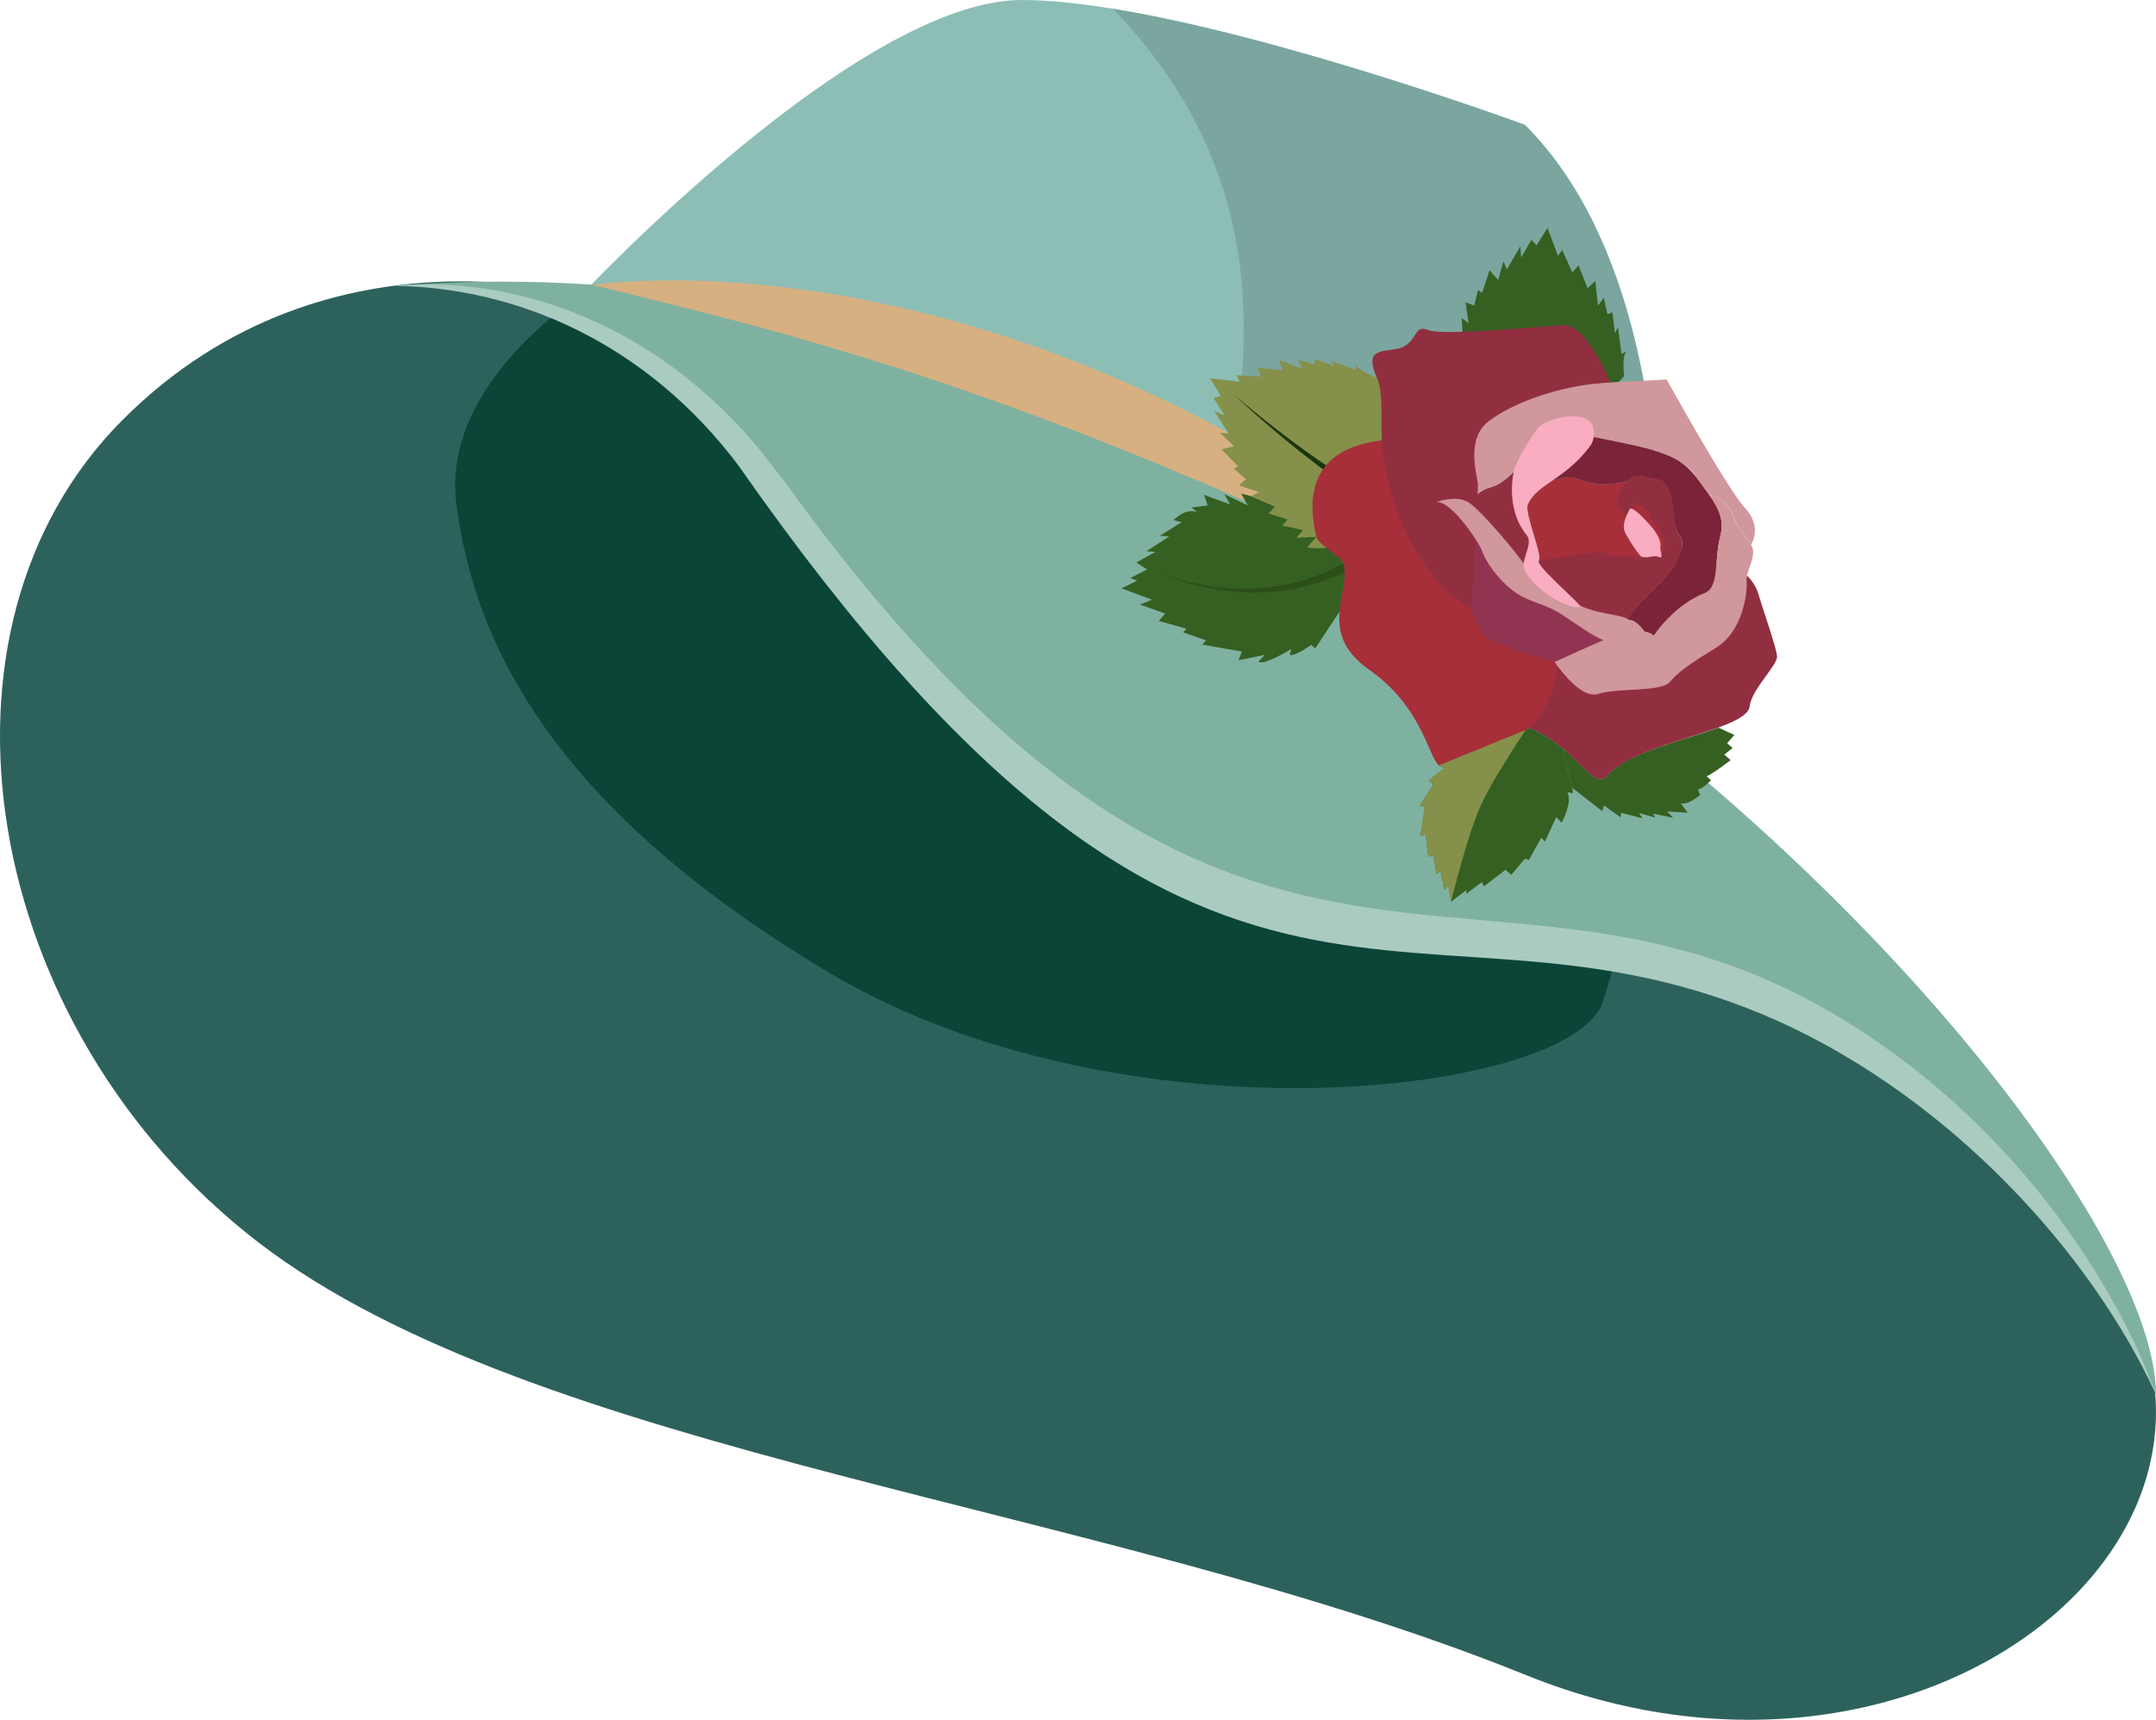 <?xml version="1.0" encoding="UTF-8"?> <svg xmlns="http://www.w3.org/2000/svg" viewBox="0 0 453.4 361.76"><defs><style> .cls-1 { fill: #913451; } .cls-2, .cls-3 { mix-blend-mode: screen; } .cls-2, .cls-4 { fill: #a62f3a; } .cls-5 { fill: #85904a; } .cls-6 { fill: #7fb1a1; } .cls-7 { isolation: isolate; } .cls-8 { fill: #7b2338; } .cls-3, .cls-9 { fill: #912f40; } .cls-10 { fill: #2d625c; } .cls-11 { fill: #d6b081; } .cls-12 { fill: #8cbeb6; } .cls-13 { fill: #1b350d; } .cls-14 { fill: #7ba69f; } .cls-15 { fill: #aacbc0; } .cls-16 { fill: #0b4538; } .cls-17 { fill: #356021; } .cls-18 { fill: #faacc1; } .cls-19 { fill: #2c4f19; } .cls-20 { fill: #d0979c; } </style></defs><g class="cls-7"><g id="Layer_2" data-name="Layer 2"><g id="Layer_1-2" data-name="Layer 1"><g><path class="cls-10" d="M126.86,63.27s-57.02-19.01-101.03,25.01c-44.01,44.01-30.01,128.04,28.51,173.06,58.52,45.01,177.56,55.02,266.59,91.03,89.03,36.01,171.05-39.01,113.04-97.03C375.95,197.31,205,55.46,126.86,63.27Z"></path><path class="cls-16" d="M220.52,54.02l-98.24,8.01s-29.68,18.62-26.3,44.13c3.38,25.51,16.68,61.8,78.58,98.56,61.9,36.76,156.62,25.67,162.63,5.75,6-19.92,9.75-31.17-9.38-54.43-19.13-23.26-107.28-102.03-107.28-102.03Z"></path><path class="cls-12" d="M320.68,26.26S249.41,0,214.89,0s-92.61,62.03-92.61,62.03l220.91,128.53s24.01-117.79-22.51-164.3Z"></path><path class="cls-14" d="M234.02,1.83c10.78,11.1,21.14,26.32,25.36,46.09,7.47,34.93-5.89,69.35-13.9,85.8l97.7,56.85s24.01-117.79-22.51-164.3c0,0-50.13-18.47-86.66-24.43Z"></path><path class="cls-6" d="M82.66,60.14s47.27-4.49,78.78,41.27c31.51,45.77,79.31,95.9,146.48,95.9,108.79,0,145.47,96.03,145.47,96.03,0-55.52-175.11-248.84-370.73-233.2Z"></path><path class="cls-15" d="M82.66,60.14c25.77-2.29,54.97,7.84,77,34.32,8.52,10.82,4.99,6.53,8.77,11.54,99.2,134.19,150.48,54.23,233.49,118.36,25.61,19.81,43.46,46.77,51.47,68.98-13.81-30.06-43.28-62.12-79.2-78.43-76.65-34.4-119.11,25.93-218.92-117.02-19.23-25.55-46.32-37.49-72.61-37.76Z"></path><path class="cls-11" d="M306.74,125.27c-15.22-6.54-29.92-13.42-44.76-19.83-14.81-6.46-29.67-12.56-44.71-18.13-15.04-5.57-30.23-10.64-45.69-15.13-15.46-4.54-31.15-8.38-47.24-12.3,16.49-1.77,33.19-.8,49.59,1.8,16.4,2.64,32.54,7.02,48.1,12.81,15.57,5.79,30.59,12.99,44.84,21.41,14.22,8.47,27.74,18.08,39.87,29.37Z"></path><g><path class="cls-17" d="M276.59,136.4l-.85-.74s-3.79,2.68-4.52,2.04l.34-1.18s-5.82,3.59-6.89,2.66l1.3-1.43-5.54,1.15.74-1.83-8.33-1.48.78-.89-4.79-1.67.68-.78-5.83-1.63,1.35-1.55-5.28-1.88,2.49-1.03-6.42-2.4,3.32-1.59-1.41-.59,3.48-1.78-2.23-1.47,4.04-2.25-1.96-.12,4.8-3.1-1.94-.17,4.58-2.84-1.71-.44s2.55-2.69,4.98-1.64l-1.16-1.01,3.36-.44-.76-2.23,5.48,2.03-1.2-2.14,4.89,2.32-1.37-2.48,2.12.57,5,2.14,2.65,2.79,3.27,2.22,2.76,1.44s2.77,3.06,4.4,1.19c.36,1.57.78,2.99,1.22,4.15.02.06,4.01.34,3.79,3.45l-9.64,14.66Z"></path><path class="cls-17" d="M306.9,87.44c-2.41-.6-3.77-5.16-3.77-5.16l2.82.71-2.08-3.64,2.12.53-1.16-4.33,1.64.41-.71-4.13,2,.5-.39-5.44,1.47,1.09-.65-4.41,1.82.71.82-3.29.85.62,1.56-4.76,1.81,2.04,1.13-3.92.72,1.68,2.83-4.84.16,2.34,2.17-3.7,1.08,1.15,2.29-3.67,2.22,5.87.87-1.23,2.13,4.73,1.31-1.49,1.9,4.84,1.62-1.59.57,5.26,1.23-1.69.76,3.44,1.05-.37.53,4.34.64-1.17.74,5.62,1.16-.7c-1.16.7-.63,5.3-.63,5.3-2.31,2.9-6.27,5.5-10.41,8.19-.15-.25-3.87-6.1-8.61-7.28-3.85-.96-10.86,3.4-15.63,7.47Z"></path><path class="cls-17" d="M329.75,169.52c-.39,1.85-1.36,3.54-1.36,3.54l-.66-.71-.45-.48-2.4,5.19-.75-.86-2.6,4.69-.85-.26-2.83,3.37-1.27-1-4.52,3.45-.41-.89-3.32,2.45.06-.8-3.21,2.45-.64-3.54-.74,1.15-.87-3.98-.88.52-.58-3.9-1.09.3-.6-4.71-1.06.36.96-6.24-1.15-.04,2.9-4.54-1-.88,3.38-2.59-1.21-.55,4.74-2.19-.64-.56,3.44-1.71-.43-.37c3.45-1.38,12.05-2.99,12.05-2.99,1.01.45,1.95.9,2.78,1.37,1.52.86,2.86,1.84,4.06,2.85l1.98,8.26h0s.28,1.18.28,1.18l-1.22-.2c.3.67.34,1.47.24,2.26-.03.21-.06.42-.11.63Z"></path><path class="cls-5" d="M311.32,169.65c1.85-4.27,6.56-11.64,9.66-16.32-2.17.43-8.46,1.72-11.29,2.85l.43.37-3.44,1.71.64.56-4.74,2.19,1.21.55-3.38,2.59,1,.88-2.9,4.54,1.15.04-.96,6.24,1.06-.36.6,4.71,1.09-.3.58,3.9.88-.52.87,3.98.74-1.15.64,3.54s3.27-13.4,6.14-20.01Z"></path><path class="cls-17" d="M354.94,170.97l-4.37-.28,1.31,1.35-4.24-.89.44.85-3.4-.99.74,1.12-4.52-1.16-.06.96-3.52-2.48-.37,1.19-2.46-1.92-3.92-3.05h0s-1.98-8.26-1.98-8.26c4.79,4,7.22,8.27,9.44,5.74,2.76-3.16,7.65-4.79,12.5-6.55,2.53-.92,7.05-2.12,10.85-3.54l3.35,1.54-1.52,1.74,1.15,1.01-1.74,1.38,1.34,1.17s-4.35,3.32-5.1,3.37l.97.85s-1.82,1.89-2.79,1.96l.51,1.14s-2.62,2.26-4.09,1.73l1.48,2.04Z"></path><path class="cls-19" d="M282.8,120.29c-12.4,6.13-26.47,5.34-38.51.47,12.51,4.43,26.53,4.36,38.21-2.28.19.57.28,1.17.3,1.81Z"></path><path class="cls-5" d="M281.22,114.13c-1.64,1.87-6.33,1.01-6.33,1.01l1.92-2.2-4.2.2,1.44-1.64-4.39-.94,1.12-1.28-4-1.24,1.36-1.55-5-2.14,1.63-.81-4.21-1.44,1.45-1.3-2.55-2.23.93-.47-3.52-3.56,2.65-.68-2.97-2.81,1.82.12-3.02-4.73,2.16.93-2.3-3.63,1.51-.44-2.22-3.72,6.22.71-.68-1.34,5.17.26-.72-1.84,5.17.5-.68-2.16,4.93,1.89-.93-1.87,3.42.9.14-1.11,4.1,1.51-.75-1.1,5.33,1.9-.09-1.34c.09,1.34,4.44,2.98,4.44,2.98,1.52,3.37,2.04,8.08,2.54,13-.3.02-7.21.66-10.42,4.33-.49.57-.86,1.31-1.14,2.19-.13.36-.21.76-.3,1.19-.76,3.86-.1,9.47.96,13.94Z"></path><path class="cls-13" d="M280.26,100.19c-8.04-5.68-16.43-13.13-20.88-17.24,4.48,3.8,13.08,10.8,21.18,16.05-.13.36-.21.76-.3,1.19Z"></path><g><path class="cls-9" d="M367.95,148.56c-.51,5.18-23.63,7.38-29.93,14.58-2.76,3.16-5.89-4.29-13.49-8.58-7.61-4.3-23.96-7.43-24.24-11.65-.28-4.22,4.26-2.18,3.14-7.02-1.12-4.84,4.37-7.1,5.58-8.49,27.56-27.25,58.2-5.14,58.41-6.26,0,0,1.72,1.42,2.47,4.12.76,2.7,3.69,10.95,3.82,12.81.12,1.86-5.41,7.04-5.75,10.49Z"></path><path class="cls-4" d="M342.36,105.18c-2.69,1.18-6.68,10.98-6.68,10.98l-12.07,1.78c.85-.97-3.01-9.93-2.35-11.75.05-.13.11-.28.19-.43,0,0,0,0,.01-.01.33-.53,4.66-7.2,10.92-4.82,6.52,2.48,12.25-.76,12.25-.76,1.82-.12,4.07,1.77,4.22,1.89-.02,0-.04-.02-.08-.03-.41-.18-4.05,2.12-6.4,3.16Z"></path><path class="cls-8" d="M353.21,112.71c-1.62-1.42-1.02-9.32-4.36-10.65-1.87-1.57-3.43-1.95-4.22-1.9,0,0-5.73,3.24-12.25.76-6.26-2.39-10.59,4.29-10.92,4.82,2.15-4.19,6.67-6.59,12.21-14.17l.12.08c19.48,3.73,19.89,4.28,25.65,12.42,1.96,2.77,3.26,5.33,2.34,8.73-1.33,4.95-.1,10.71-3.3,11.95-6.54,2.56-11.29,10.04-11.29,10.04l-.2-.17s-2.36-4.36-4.46-4.22c-.1-1.48,4.99-5.71,7.97-9.12,2.98-3.4,4.02-7.42,2.71-8.57Z"></path><path class="cls-4" d="M345.53,118.01c-2.86-.02-6.52-.73-8.64-1.76-.23-.11-3.6.38-3.89.31,1.93-2.19,8.67-17.7,15.76-14.53-2.03-.76-3.23,15.98-3.23,15.98Z"></path><path class="cls-9" d="M339.94,105.15c0-.86,2.06-4.54,3.52-4.95,1.35-.38,5.79.73,5.79.73,3.39,1.35,2.31,10.34,3.97,11.79,1.32,1.15.27,5.17-2.71,8.57-2.98,3.41-8.07,7.64-7.97,9.12.06.85-6.68-.34-12.18-3.58l-.86-.73c-1.7-1.86-6.58-7.35-5.87-8.15l12.07-1.78c.29.08.98-.02,1.21.09,3.03,1.47,12.6.64,12.6.64.92-1.85-9.58-8.22-9.55-11.74Z"></path><path class="cls-4" d="M321.74,153.18l-19.16,7.82c-2.3-2.01-3.45-12.25-14.74-20.19-11.28-7.94-3.31-16.82-5.4-22.52-.43-1.17-5.25-3.78-5.62-5.35-2.98-12.6,2.33-19.44,15.29-20.46,25.89,17.01,28.97,23.29,30.19,26.38-1.21,1.39,13.04,19.23-.56,34.32Z"></path><path class="cls-20" d="M366.96,106.83c3.71,4.03,1.38,7.56,1.28,7.71-.83-1.5-2.63-3.06-3.82-6.1-1.53-3.95-4.98-4.36-4.98-4.36-.89-1.26-1.92-2.58-2.94-4.03-3.24-4.66-10.79-5.9-14.57-6.74-3.77-.84-8.15-1.66-8.15-1.66l-.12-.08c.8-1.09,1.33-1.86,1.33-1.86-2.57-3.32-9.84-1.63-11.31.06-1.04,1.19-3.26,5.33-4.69,8.9h0c-.16.16-3.82,3.82-5.79,3.95-1.36.09-2.79,3.13-3.64,4,.62-.75-2.31-14.15,2.59-17.92,4.9-3.76,16.86-7.65,21.81-7.98,1.23-.08,2.87-.18,4.64-.27.35-.02.71-.04,1.07-.06,5.11-.28,10.82-.56,10.82-.56,0,0,12.67,22.88,16.46,27.01Z"></path><path class="cls-1" d="M339.05,135.14l-12.1,4.12s-12.03-3.28-14.39-5.34c-2.36-2.07-6.85-13.88-5.81-17.47,1.05-3.59-1.33-9.38-1.33-9.38,6.77,6.88,8.07,15.32,16.84,18.57,9.39,3.48,12.96,9.34,16.8,9.51Z"></path><path class="cls-4" d="M349.31,117.23c-4.88-1.76-5.38-10.4-6.52-10.22.48-.76.96-1.21.96-1.21,1.04.5,3.36,1.7,3.43,2.84.11,1.57,4.68,4.61,2.12,8.6Z"></path><path class="cls-9" d="M320.41,118.62c-1.7-.8-8.95-11.31-11.61-12.94,5.34-5.2,4.21-.99,10.2-7-1.29,3.21-1.89,7.73,3.11,13.88,1.19,1.46-1.48,4.01-1.69,6.07Z"></path><path class="cls-9" d="M309.32,128.21s-15.88-8.54-18.62-34.63c-.51-4.92.39-10.71-1.14-14.1-3.36-7.44,2.99-4.89,5.85-6.69,2.85-1.79,2.02-4.52,5.06-3.33,3.04,1.18,23.05-.73,28.18-1.07,5.13-.34,9.96,12.04,9.96,12.04h0c-10.85.58-20.7,4.46-25.57,8.2-4.9,3.76-2.36,11.44-2.24,13.23.08,1.12-1.15,25.97-1.48,26.35Z"></path><path class="cls-2" d="M295.49,114.77s-2.8-13.44-8.24-13.08c-5.44.36,1.86,9.49,2.31,16.28.45,6.79-7.79,9.59-3.33,13.5,4.47,3.91,7.82,11.07,9.14,12.23,1.32,1.15,7.21-27.19.12-28.92Z"></path><path class="cls-3" d="M321.81,74.36c-.99-.78-18.15,1.69-21.26,1.9-3.12.21-3.54,10.59-3.25,14.81.28,4.22,2.59,15.05,2.59,15.05,0,0,.13-15.27,7.02-18.67,6.89-3.4,21.15-8.12,14.9-13.09Z"></path><path class="cls-3" d="M336.57,148.54s-3.99,6.05-.14,6.06c3.85,0,22.09-5.07,23.64-5.07,1.55,0,7.95-3,9.46-9.5,1.52-6.5-28.05,10.2-32.97,8.52Z"></path><path class="cls-20" d="M346.99,134.62s-4.59-1.01-6.62.22c-.38.22-.82.32-1.31.29-2.17-.1-5.34-2.32-8.35-4.35-3.71-2.49-3.89-2.65-8.99-4.54-5.1-1.89-9.03-7.58-9.94-10.09-.57-1.58-3.14-5.54-5.69-8.13-1.51-1.54-3.02-2.6-4.1-2.38.25-.09,4.25-1.56,6.82.02,2.66,1.64,10.69,11.31,11.61,12.94.27.48,9.91,7.79,9.91,7.79,5.51,3.25,10.11,2.48,12.21,4,2.1-.14,4.46,4.22,4.46,4.22Z"></path><path class="cls-20" d="M368.68,115.89c.14,2.11-1.52,4.3-1.37,6.53.15,2.19-.68,10.34-6.54,13.91-5.86,3.57-7.81,5.07-9.65,7.17-1.83,2.1-11.16,1.18-15.03,2.47-3.86,1.29-9.15-6.72-9.15-6.72,0,0,10.06-4.65,12.8-5.61,6.03-2.16,8.04.05,8.04.05,0,0,4.14-6.38,10.68-8.93,3.2-1.24,1.98-7,3.3-11.95.92-3.4-.38-5.96-2.34-8.73,0,0,3.45.41,4.98,4.36,1.54,3.97,4.12,5.4,4.26,7.46Z"></path><path class="cls-18" d="M349.17,117.28c-1.5-.74-2.46.35-4.06-.21,0,0-1.29-1.34-3.2-4.73-.96-1.69-.05-3.48.51-4.66.12-.26.26-.49.39-.71.96-.15,3.42,2.66,3.42,2.66,3.69,3.75,2.92,5.44,2.89,5.71,0,0,.58,2.01.05,1.93Z"></path><path class="cls-18" d="M321.26,106.19c-.66,1.82,3.21,10.78,2.35,11.75-.73.84,6.7,7.24,8.82,9.61-2.52,1.34-12.42-5.34-12.02-8.93.21-2.07,1.86-4.54.68-6-4.92-6.06-2.59-14.11-2.59-14.11,1.43-3.57,4.15-7.55,5.19-8.74,1.47-1.68,9.76-3.95,11.31-.06.37.93.29,2.9-.51,3.99-5.11,6.99-10.96,8.01-13.03,12.05,0,0-.1.17-.2.44Z"></path></g></g></g></g></g></g></svg> 
